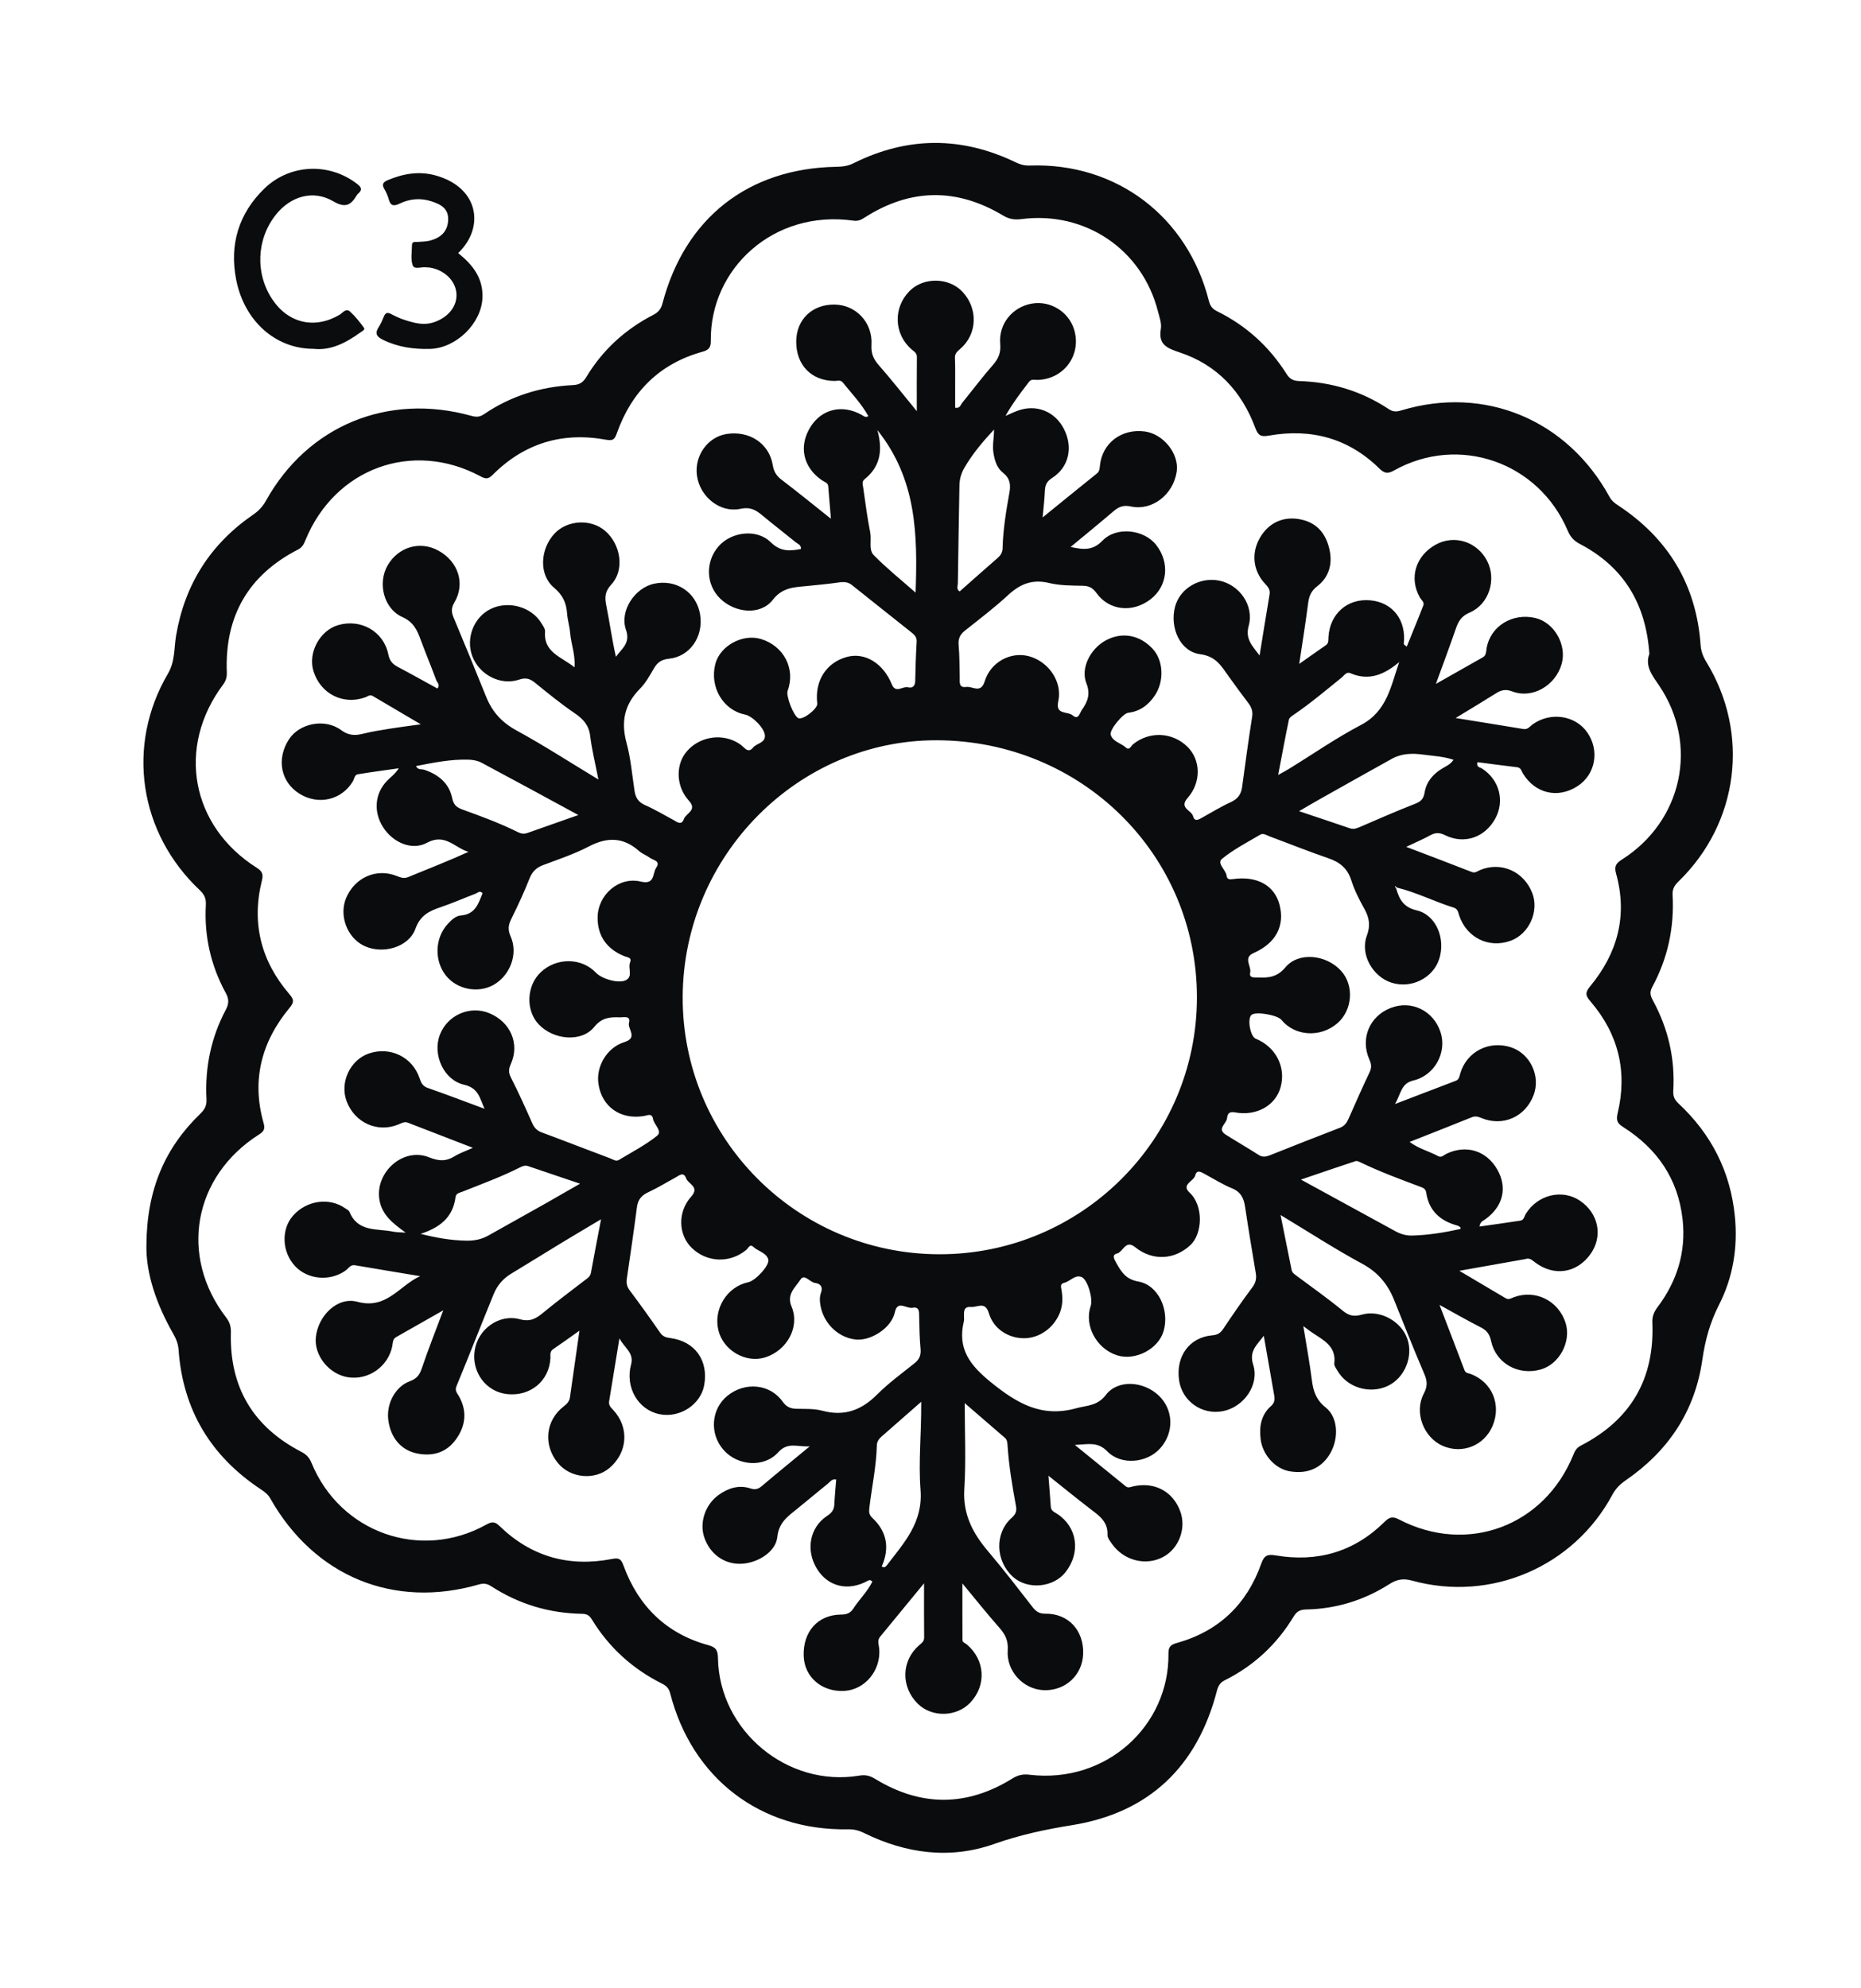 <?xml version="1.0" encoding="utf-8"?>
<!-- Generator: Adobe Illustrator 24.2.0, SVG Export Plug-In . SVG Version: 6.00 Build 0)  -->
<svg version="1.1" id="Layer_1" xmlns="http://www.w3.org/2000/svg" xmlns:xlink="http://www.w3.org/1999/xlink" x="0px" y="0px"
	 viewBox="0 0 411 439" style="enable-background:new 0 0 411 439;" xml:space="preserve">
<style type="text/css">
	.st0{fill:#0B0C0D;}
</style>
<g>
	<path class="st0" d="M32.34,274.83c0.08-12.2,4.1-21.39,11.91-28.93c0.98-0.94,1.43-1.82,1.35-3.23c-0.36-6.94,1-13.56,4.27-19.72
		c0.7-1.31,0.73-2.35,0-3.68c-3.3-6.04-4.79-12.54-4.41-19.43c0.08-1.36-0.27-2.27-1.29-3.24c-13.46-12.64-16.41-31.93-7.09-47.84
		c1.62-2.77,1.33-5.58,1.8-8.37c1.92-11.36,7.59-20.27,17.05-26.77c1.21-0.83,2.08-1.77,2.8-3.05C67.94,94,85.63,86.69,104.06,91.81
		c1.01,0.28,1.82,0.33,2.79-0.33c5.93-4.04,12.55-6.1,19.68-6.45c1.41-0.07,2.21-0.55,2.94-1.75c3.6-6,8.61-10.56,14.81-13.76
		c1.15-0.59,1.71-1.32,2.03-2.53c4.95-18.84,18.93-29.82,38.39-30.16c1.34-0.02,2.55-0.16,3.81-0.79
		c11.89-5.92,23.85-5.96,35.82-0.19c0.99,0.48,1.94,0.74,3.09,0.7C246.56,35.89,262.28,47.8,267,66.5c0.27,1.07,0.77,1.72,1.76,2.21
		c6.43,3.16,11.56,7.81,15.38,13.87c0.7,1.11,1.49,1.52,2.8,1.56c7.15,0.22,13.78,2.23,19.76,6.19c0.95,0.63,1.72,0.61,2.77,0.29
		c18.42-5.57,36.71,2.05,46.02,19.14c0.42,0.77,1.01,1.26,1.72,1.73c11.17,7.31,17.42,17.56,18.37,30.94
		c0.1,1.37,0.53,2.53,1.25,3.7c9.68,15.81,7.2,35.51-6.09,48.46c-0.89,0.86-1.42,1.65-1.35,2.98c0.41,7.22-1.07,14.06-4.52,20.41
		c-0.64,1.18-0.33,1.99,0.2,2.97c3.37,6.22,4.9,12.86,4.47,19.92c-0.07,1.22,0.32,2,1.18,2.8c7.21,6.74,11.43,14.97,12.42,24.85
		c0.69,6.89-0.4,13.53-3.51,19.61c-2,3.92-3.06,7.85-3.68,12.16c-1.62,11.3-7.5,20.09-16.88,26.54c-1.27,0.87-2.25,1.84-2.98,3.21
		c-8.52,15.88-26.8,23.75-44.19,18.97c-1.92-0.53-3.33-0.34-5.04,0.75c-5.58,3.56-11.74,5.48-18.39,5.61
		c-1.3,0.03-2.07,0.39-2.77,1.56c-3.71,6.13-8.77,10.86-15.19,14.06c-1.12,0.56-1.49,1.33-1.78,2.43
		c-4.35,16.66-14.97,26.83-31.95,29.57c-5.9,0.95-11.55,2.15-17.2,4.15c-9.8,3.46-19.52,2.13-28.79-2.43
		c-1.15-0.57-2.25-0.83-3.56-0.8c-19.3,0.32-34.42-11.27-39.23-30.06c-0.29-1.12-0.89-1.66-1.84-2.13
		c-6.48-3.25-11.67-7.96-15.45-14.15c-0.55-0.9-1.11-1.22-2.16-1.24c-7.25-0.12-13.95-2.13-20.04-6.07
		c-0.91-0.59-1.64-0.73-2.73-0.42c-18.81,5.46-36.34-1.76-46.08-18.97c-0.53-0.94-1.27-1.48-2.1-2.03
		c-11.05-7.32-17.21-17.53-18.16-30.8c-0.09-1.27-0.5-2.34-1.14-3.47C34.58,288.07,32.18,281.14,32.34,274.83z M364.26,144.37
		c-0.75-11.02-5.65-19.19-15.32-24.25c-1.36-0.71-2.12-1.56-2.71-2.95c-6.44-15.17-24.06-21.29-38.36-13.29
		c-1.42,0.79-2.15,0.64-3.27-0.46c-6.81-6.68-15.06-8.87-24.34-7.24c-1.77,0.31-2.39,0.03-3.03-1.7c-3-8.07-8.45-13.93-16.71-16.67
		c-2.79-0.93-4.75-1.71-4.15-5.19c0.21-1.23-0.32-2.62-0.65-3.9c-3.47-13.66-16.11-22.18-30.18-20.34
		c-1.45,0.19-2.68,0.01-4.01-0.79c-10.25-6.15-20.48-6.01-30.57,0.44c-0.79,0.51-1.44,0.84-2.49,0.69
		c-17.59-2.48-31.69,10.56-31.49,26.55c0.02,1.4-0.4,2-1.82,2.39c-9.46,2.62-15.65,8.78-18.91,17.94c-0.47,1.31-0.77,1.79-2.36,1.5
		c-9.69-1.79-18.14,0.77-25.12,7.78c-1.02,1.02-1.63,0.84-2.71,0.26c-15.02-8.01-32.1-1.74-38.6,14.11
		c-0.34,0.84-0.67,1.58-1.61,2.07c-11.05,5.67-16.24,14.78-15.76,27.15c0.04,1.05-0.2,1.86-0.85,2.73
		c-10.29,13.78-7.08,31.2,7.47,40.41c1.2,0.76,1.48,1.42,1.13,2.81c-2.34,9.4-0.2,17.79,6.07,25.09c1.04,1.21,1.06,1.79,0.03,3.03
		c-6.18,7.46-8.42,15.91-5.74,25.38c0.38,1.34,0.1,1.87-0.99,2.57c-14.54,9.25-17.7,26.84-7.27,40.41c0.83,1.07,1.09,2.08,1.05,3.4
		c-0.31,11.99,4.91,20.75,15.55,26.26c1.1,0.57,1.76,1.25,2.25,2.43c6.32,15.45,24.1,21.73,38.63,13.63
		c1.24-0.69,1.87-0.68,2.92,0.34c6.97,6.76,15.32,9.1,24.8,7.26c1.62-0.31,2.04,0.02,2.58,1.51c3.28,8.94,9.44,14.98,18.7,17.52
		c1.75,0.48,2.11,1.17,2.14,2.85c0.27,16.08,15.37,28.61,31.23,25.95c1.33-0.22,2.31,0.01,3.47,0.72
		c10.12,6.18,20.28,6.17,30.36-0.1c1.23-0.77,2.38-0.98,3.75-0.81c16.92,2.03,30.9-10.82,30.68-26.76
		c-0.02-1.47,0.48-1.95,1.85-2.33c9.26-2.58,15.46-8.53,18.65-17.53c0.65-1.83,1.4-2.11,3.17-1.81c9.22,1.56,17.34-0.76,24.05-7.4
		c1.04-1.03,1.75-1.29,3.17-0.55c15.1,7.87,32.15,1.51,38.55-14.31c0.35-0.86,0.74-1.53,1.67-2c11.02-5.68,16.28-14.76,15.76-27.15
		c-0.06-1.36,0.35-2.34,1.14-3.39c4.31-5.74,6.34-12.17,5.54-19.39c-1-8.98-5.63-15.64-13.15-20.41c-1.2-0.76-1.59-1.39-1.21-2.97
		c2.21-9.18,0.23-17.47-5.91-24.66c-1.09-1.27-1.4-1.92-0.16-3.41c6.05-7.3,8.33-15.6,5.74-24.9c-0.46-1.65,0.01-2.29,1.32-3.12
		c13.33-8.48,16.97-25.37,8.22-38.35C364.91,149.15,363.24,147.11,364.26,144.37z M79.51,73.46c0.38-0.28,1.17-0.64,0.89-1.04
		c-0.9-1.28-1.91-2.52-3.05-3.59c-0.95-0.89-1.66,0.26-2.37,0.68c-5.45,3.2-11.25,1.9-14.79-3.34c-3.88-5.75-3.56-13.42,0.78-18.82
		c3.27-4.06,8.22-5.49,12.62-2.91c2.66,1.56,3.9,0.88,5.19-1.31c0.08-0.14,0.2-0.27,0.32-0.38c0.93-0.8,0.78-1.36-0.19-2.11
		c-6.16-4.8-14.87-4.48-20.54,1.01C52.7,47.16,50.65,54,52.15,61.71c1.78,9.16,8.69,15.31,17.07,15.31
		C72.99,77.45,76.35,75.74,79.51,73.46z M96.17,38.73c-3.56-0.98-7.07-0.41-10.47,1.02c-1.05,0.44-1.47,0.91-0.81,2.01
		c0.42,0.7,0.76,1.49,0.97,2.28c0.4,1.44,1.12,1.53,2.37,0.93c2.24-1.08,4.59-1.31,7.01-0.53c2.12,0.68,3.89,1.6,3.73,4.25
		c-0.15,2.55-1.75,3.84-4.01,4.44c-0.87,0.23-1.8,0.2-2.71,0.29c-0.53,0.06-1.27-0.21-1.27,0.73c0,1.5-0.32,3.12,0.17,4.45
		c0.37,0.99,1.96,0.27,2.99,0.43c0.25,0.04,0.5,0.01,0.75,0.05c3.18,0.49,5.62,2.8,5.9,5.57c0.28,2.81-1.64,5.32-4.83,6.46
		c-1.48,0.53-2.92,0.48-4.41,0.15c-1.79-0.4-3.51-1.02-5.11-1.89c-0.93-0.5-1.33-0.3-1.69,0.58c-0.31,0.77-0.64,1.55-1.09,2.23
		c-0.9,1.37-0.58,2.12,0.9,2.84c3.3,1.62,6.74,2.11,10.39,2.02c5.76-0.15,11.38-5.59,11.6-11.31c0.17-4.39-2.21-7.32-5.37-9.85
		C107.14,50.2,105.75,41.36,96.17,38.73z M308.34,196.17c0.68,2.37,1.6,4.15,4.51,4.83c4.3,0.99,6.47,6.23,4.99,10.77
		c-1.38,4.21-6.16,6.58-10.51,5.21c-4.17-1.32-7-6.26-5.47-10.36c0.85-2.28,0.55-3.99-0.54-5.95c-1.13-2.02-2.2-4.13-2.9-6.33
		c-0.85-2.65-2.57-4-5.1-4.86c-4.33-1.48-8.57-3.19-12.86-4.78c-0.68-0.25-1.43-0.82-2.13-0.41c-2.87,1.69-5.87,3.24-8.43,5.32
		c-1.25,1.01,0.81,2.4,0.99,3.73c0.11,0.85,0.62,0.87,1.44,0.76c5.28-0.75,9.12,1.4,10.24,5.61c1.25,4.71-0.81,8.57-5.72,10.72
		c-2.38,1.04-0.43,2.89-0.75,4.33c-0.28,1.27,0.96,1.03,1.74,1.06c2.32,0.11,4.22-0.06,6.05-2.24c2.9-3.47,9-2.82,12.27,0.76
		c2.96,3.24,2.56,8.72-0.84,11.63c-3.73,3.19-9.37,2.83-12.31-0.78c-0.89-1.09-5.63-1.9-6.6-1.12c-1,0.8-0.31,4.77,0.91,5.27
		c4.45,1.82,6.73,6.26,5.5,10.72c-1.11,4.03-5.31,6.44-10.08,5.55c-1.43-0.27-1.65,0.46-1.76,1.35c-0.14,1.19-2.32,2.29-0.25,3.59
		c2.4,1.51,4.85,2.92,7.23,4.45c0.91,0.59,1.69,0.4,2.58,0.05c5.1-2.03,10.21-4.06,15.34-6.02c1.06-0.4,1.55-1.11,1.97-2.06
		c1.51-3.42,3.01-6.84,4.62-10.21c0.48-1.01,0.42-1.77-0.03-2.78c-2.08-4.65,0.01-9.61,4.71-11.43c4.57-1.77,9.42,0.59,10.99,5.34
		c1.46,4.44-1.24,9.55-6,10.68c-2.77,0.66-2.71,2.94-4.06,5.2c4.83-1.85,9.12-3.49,13.42-5.13c0.74-0.28,0.8-0.91,0.99-1.58
		c1.4-4.87,6.39-7.42,11.26-5.8c4.21,1.41,6.53,6.35,4.95,10.53c-1.84,4.85-6.8,7.04-11.58,5.05c-0.74-0.31-1.32-0.46-2.1-0.14
		c-4.47,1.81-8.96,3.56-13.71,5.44c2.06,1.53,4.34,2.06,6.33,3.15c0.71,0.39,1.24-0.27,1.82-0.54c4.33-2.07,8.78-0.71,11.18,3.42
		c2.35,4.05,1.33,8.27-2.69,11.1c-0.44,0.31-1.05,0.49-1.21,1.55c3.1-0.44,6.08-0.85,9.05-1.31c0.79-0.12,0.84-0.95,1.18-1.49
		c2.6-4.22,8.02-5.55,11.94-2.92c4.13,2.77,5.15,7.84,2.37,11.77c-3,4.23-8.02,5.03-12.21,1.9c-0.68-0.51-1.25-1.12-2.2-0.77
		c-0.15,0.06-0.33,0.06-0.49,0.09c-4.5,0.8-9,1.6-14.09,2.5c3.67,2.17,6.96,4.11,10.24,6.06c0.71,0.42,1.26-0.03,1.87-0.25
		c4.75-1.72,9.78,0.8,11.35,5.66c1.33,4.13-1.35,9.17-5.51,10.33c-4.96,1.39-9.88-1.38-10.94-6.31c-0.31-1.44-0.9-2.3-2.21-2.97
		c-2.96-1.5-5.85-3.17-9.17-4.99c1.95,5.08,3.75,9.75,5.52,14.43c0.27,0.7,0.88,0.64,1.41,0.84c4.68,1.79,6.76,6.77,4.79,11.44
		c-1.84,4.36-6.68,6.3-11,4.42c-4.26-1.86-6.39-7.42-4.19-11.55c0.85-1.59,0.78-2.76,0.11-4.33c-2.32-5.41-4.48-10.89-6.68-16.36
		c-1.41-3.51-3.59-6.12-7.06-7.99c-5.99-3.23-11.72-6.96-18.01-10.75c0.88,4.4,1.66,8.28,2.45,12.16c0.13,0.61,0.64,0.93,1.11,1.28
		c3.41,2.53,6.88,4.99,10.16,7.68c1.38,1.13,2.49,1.38,4.22,0.88c4.04-1.16,8.74,1.48,10.07,5.37c1.34,3.93-0.61,8.62-4.33,10.37
		c-3.99,1.88-8.97,0.37-11.12-3.37c-0.29-0.5-0.75-1.08-0.69-1.57c0.49-3.88-2.47-5.2-4.96-6.88c-0.47-0.32-0.91-0.67-1.88-1.39
		c0.7,4.32,1.4,8.09,1.88,11.88c0.31,2.46,0.93,4.41,3.08,6.11c2.68,2.12,2.89,6.63,1.1,9.9c-1.85,3.39-5.05,4.87-9.08,4.17
		c-3.2-0.55-6-3.64-6.41-7.12c-0.33-2.77,0.09-5.34,2.3-7.29c0.73-0.64,0.87-1.36,0.72-2.23c-0.75-4.3-1.5-8.61-2.32-13.28
		c-1.54,2.07-3.3,3.38-2.34,6.39c1.43,4.44-2.09,9.38-6.73,10.26c-4.61,0.88-8.98-2.22-9.64-6.84c-0.76-5.28,2.29-9.48,7.34-9.91
		c1.13-0.1,1.77-0.47,2.38-1.38c2.09-3.11,4.2-6.2,6.45-9.2c0.79-1.05,0.97-2.01,0.76-3.22c-0.81-4.83-1.62-9.66-2.34-14.51
		c-0.28-1.93-0.92-3.34-2.9-4.15c-2.07-0.85-3.99-2.06-5.96-3.13c-0.82-0.44-1.8-1.1-2.15,0.27c-0.33,1.33-3.21,2.01-1.25,3.82
		c3.12,2.88,2.85,9.07,0.19,11.56c-3.49,3.28-8.37,3.59-12.23,0.47c-2.13-1.73-2.62,1.06-4,1.41c-1.2,0.31-0.6,1.25-0.19,2.01
		c1.11,2.03,2.14,3.69,4.93,4.18c4.4,0.77,6.92,6.31,5.54,10.97c-1.17,3.96-6.27,6.59-10.27,5.31c-4.58-1.47-7.31-6.61-5.81-10.92
		c0.53-1.52-0.66-5.8-2.02-6.36c-1.46-0.6-2.5,0.96-3.83,1.27c-0.93,0.22-0.74,0.83-0.61,1.54c0.3,1.73,0.29,3.46-0.39,5.15
		c-1.33,3.29-4.49,5.55-7.88,5.55c-3.5,0-6.75-2.07-7.78-5.55c-0.8-2.7-2.54-1.23-3.93-1.35c-1.66-0.14-1.57,1.04-1.55,2.16
		c0.01,0.33,0.05,0.68-0.03,1c-1.46,6.06,1.33,9.7,5.99,13.47c5.74,4.64,11.15,7.85,18.8,5.74c2.42-0.67,4.68-0.48,6.57-2.95
		c2.63-3.44,8.25-3.08,11.64,0.1c3.33,3.12,3.48,8.21,0.36,11.69c-2.91,3.25-8.61,3.83-11.7,0.66c-2.13-2.18-4.17-1.55-7.15-1.41
		c4.11,3.34,7.68,6.25,11.26,9.15c0.53,0.43,1.1,0.11,1.67-0.01c4.69-1.05,8.75,1.13,10.36,5.54c1.37,3.76-0.31,8.22-3.81,10.07
		c-3.83,2.03-8.69,0.79-11.29-2.92c-0.42-0.6-1.01-1.33-0.98-1.97c0.14-3-1.97-4.33-3.95-5.85c-2.96-2.27-5.85-4.64-9.09-7.21
		c0.19,2.51,0.38,4.68,0.52,6.85c0.06,0.93,0.8,1.17,1.42,1.58c4.43,2.89,5.24,8.48,1.86,12.83c-2.68,3.46-8.41,3.98-11.63,1.07
		c-3.9-3.54-4.09-9.64-0.29-13.03c0.87-0.78,1.16-1.46,0.96-2.56c-0.83-4.49-1.59-9-1.88-13.57c-0.04-0.61-0.11-1.14-0.6-1.56
		c-3-2.58-5.99-5.17-8.85-7.64c0,6.38,0.31,12.69-0.09,18.96c-0.35,5.55,1.85,9.75,5.25,13.75c3.39,4,6.59,8.16,9.81,12.3
		c0.76,0.98,1.47,1.5,2.84,1.48c5.06-0.06,8.49,3.66,8.35,8.81c-0.13,4.74-3.91,8.25-8.69,8.08c-4.49-0.16-8.3-4.16-7.97-8.83
		c0.15-2.16-0.58-3.53-1.9-5.02c-2.64-2.99-5.13-6.12-8.11-9.72c0,4.48-0.01,8.47,0.01,12.45c0,0.57,0.61,0.73,0.98,1.04
		c4.02,3.4,4.36,8.97,0.79,12.79c-3.05,3.26-8.57,3.36-11.69,0.23c-3.7-3.73-3.58-9.4,0.31-12.82c0.56-0.5,1.16-0.84,1.15-1.76
		c-0.04-3.79-0.02-7.58-0.02-11.96c-3.53,4.29-6.62,8.06-9.71,11.81c-0.7,0.84-0.27,1.75-0.19,2.63c0.41,4.77-3.13,9.07-7.71,9.32
		c-4.95,0.27-8.8-3.02-8.97-7.67c-0.2-5.38,3.1-9.14,8.25-9.18c1.23-0.01,2.04-0.3,2.69-1.3c1.33-2.05,3.15-3.78,4.22-5.97
		c-0.36-0.41-0.66-0.39-0.98-0.21c-4.31,2.41-8.82,1.35-11.26-2.64c-2.52-4.12-1.61-9.13,2.27-11.68c1.03-0.68,1.53-1.37,1.58-2.56
		c0.08-1.82,0.27-3.64,0.41-5.48c-0.98-0.18-1.39,0.59-1.93,1.01c-2.28,1.82-4.49,3.71-6.77,5.54c-2.04,1.64-3.98,2.99-4.31,6.18
		c-0.35,3.38-4.61,5.91-8.33,5.9c-3.59-0.01-6.62-2.29-7.82-5.9c-1.07-3.22,0.23-7.16,3.16-9.28c2.11-1.52,4.45-2.31,7.05-1.47
		c0.98,0.32,1.68,0.19,2.49-0.49c3.3-2.8,6.66-5.53,10.62-8.8c-2.83,0.16-4.85-1.03-6.97,1.32c-3.12,3.46-8.93,3.01-12.04-0.49
		c-3.19-3.57-2.8-9.06,0.84-12c3.87-3.13,9.38-2.63,12.16,1.28c0.85,1.19,1.73,1.56,3.06,1.6c1.91,0.05,3.9-0.06,5.72,0.43
		c4.82,1.29,8.6-0.08,12.06-3.54c2.52-2.52,5.44-4.66,8.24-6.89c1.09-0.86,1.53-1.78,1.4-3.2c-0.23-2.4-0.26-4.82-0.31-7.24
		c-0.02-1.06,0.03-2.13-1.47-1.86c-1.32,0.24-3.32-1.73-3.88,0.93c-0.78,3.69-5.53,6.47-8.75,6.07c-4.1-0.51-7.38-3.96-7.8-8.24
		c-0.06-0.65-0.04-1.37,0.18-1.96c0.53-1.39-0.02-2.12-1.32-2.3c-1.13-0.16-2.3-2.1-3.18-0.72c-1.09,1.71-3.13,3.19-1.96,5.96
		c1.89,4.47-1,9.71-5.86,11.22c-4.26,1.32-9.19-1.53-10.29-5.95c-1.18-4.73,1.9-9.69,6.61-10.66c1.55-0.32,4.75-3.72,4.4-5.01
		c-0.42-1.53-2.25-1.8-3.32-2.8c-0.76-0.72-1.11,0.33-1.56,0.69c-3.61,2.98-8.67,2.8-12.03-0.46c-2.97-2.88-3.16-7.94-0.13-11.3
		c1.98-2.2-0.65-2.77-1.11-4.06c-0.55-1.57-1.59-0.58-2.4-0.14c-1.98,1.06-3.89,2.26-5.93,3.2c-1.5,0.69-2.31,1.63-2.53,3.3
		c-0.68,5.27-1.46,10.53-2.23,15.79c-0.14,0.95-0.01,1.73,0.6,2.55c2.29,3.06,4.53,6.17,6.7,9.32c0.59,0.86,1.23,1.12,2.22,1.24
		c5.53,0.69,8.58,4.99,7.55,10.48c-0.81,4.28-5.43,7.25-9.86,6.34c-4.75-0.98-7.63-5.94-6.27-10.99c0.68-2.54-1.41-3.59-2.58-5.75
		c-0.81,4.98-1.53,9.44-2.27,13.89c-0.14,0.87,0.34,1.33,0.88,1.9c3.6,3.83,3.24,9.38-0.77,12.8c-3.29,2.81-8.64,2.31-11.42-1.06
		c-3.3-4-2.76-9.42,1.33-12.55c0.71-0.55,1.21-1.09,1.33-1.98c0.67-4.76,1.36-9.53,2.1-14.7c-2.1,1.48-3.94,2.82-5.82,4.09
		c-0.8,0.54-0.56,1.31-0.6,2.02c-0.27,5-4.42,8.44-9.54,7.9c-4.67-0.5-7.92-4.86-7.18-9.66c0.71-4.68,5.39-8.12,9.98-6.87
		c2.24,0.61,3.52-0.11,5.05-1.37c3.02-2.49,6.16-4.83,9.26-7.22c0.59-0.45,1.22-0.79,1.38-1.66c0.68-3.75,1.41-7.48,2.24-11.83
		c-3.17,1.89-5.9,3.5-8.61,5.14c-3.77,2.29-7.51,4.63-11.29,6.91c-1.79,1.08-3.05,2.6-3.82,4.48c-2.76,6.75-5.41,13.55-8.2,20.29
		c-0.43,1.03,0.11,1.53,0.51,2.22c1.9,3.34,1.51,6.6-0.66,9.59c-2.05,2.83-4.97,3.75-8.39,3.12c-3.63-0.67-6.04-3.42-6.54-7.5
		c-0.43-3.54,1.56-7.32,4.8-8.5c1.53-0.56,2.14-1.42,2.63-2.88c1.36-4.06,2.95-8.03,4.72-12.76c-3.86,2.19-7.14,4.06-10.42,5.92
		c-0.79,0.45-0.7,1.27-0.84,1.98c-0.87,4.49-5.27,7.59-9.77,6.88c-4.2-0.66-7.54-4.82-7.11-8.86c0.5-4.73,4.78-9.01,9.2-7.8
		c6.46,1.76,9.29-3.64,13.84-5.66c-4.8-0.8-9.6-1.59-14.39-2.41c-1.04-0.18-1.43,0.7-2.07,1.16c-3.41,2.45-8.37,2.04-11.17-0.97
		c-2.92-3.13-3.11-8.14-0.43-11.16c3-3.37,8-4.07,11.5-1.61c0.34,0.24,0.81,0.45,0.95,0.79c1.84,4.53,6.11,3.64,9.65,4.37
		c0.72,0.15,1.47,0.12,2.76,0.22c-2.89-2.1-5.28-3.95-5.81-7.33c-0.94-6.05,5.3-11.59,10.96-9.31c2.17,0.87,3.77,0.94,5.66-0.23
		c1.1-0.68,2.35-1.1,4.03-1.86c-5.11-1.97-9.72-3.75-14.33-5.54c-0.8-0.31-1.43,0.1-2.13,0.39c-4.59,1.88-9.58-0.35-11.4-5.07
		c-1.6-4.15,0.71-9.16,4.87-10.6c4.73-1.63,9.68,0.77,11.23,5.5c0.33,0.99,0.68,1.71,1.8,2.1c4.08,1.42,8.12,2.97,12.53,4.6
		c-1.06-2.38-1.34-4.59-4.48-5.3c-4.55-1.03-7.04-6.66-5.39-11.01c1.65-4.36,6.61-6.55,10.89-4.81c4.69,1.91,6.81,6.72,4.8,11.22
		c-0.49,1.1-0.55,1.88,0,2.97c1.65,3.26,3.17,6.59,4.64,9.93c0.46,1.06,1,1.78,2.13,2.2c5.07,1.88,10.11,3.85,15.18,5.75
		c0.59,0.22,1.25,0.74,1.9,0.35c2.85-1.72,5.85-3.27,8.43-5.33c1.29-1.04-0.67-2.43-0.89-3.74c-0.22-1.3-1.15-0.79-1.93-0.65
		c-5.22,0.91-9.37-2-10.12-7.09c-0.56-3.8,1.83-7.99,5.73-9.21c3.09-0.97,0.65-2.88,1.02-4.28c0.43-1.64-1.18-1.16-2.05-1.19
		c-2.14-0.07-3.92,0.01-5.62,2.11c-2.8,3.47-9,2.91-12.29-0.58c-2.9-3.08-2.68-8.54,0.48-11.5c3.49-3.28,9.01-3.23,12.17,0.11
		c1.36,1.43,5.17,2.49,6.69,1.62c1.53-0.87,0.34-2.6,0.85-3.86c0.46-1.13-0.54-1.12-1.2-1.38c-3.96-1.58-5.99-4.52-5.96-8.58
		c0.04-5.01,4.71-9.09,9.56-7.91c3.15,0.76,2.53-1.85,3.38-3.07c1.06-1.52-0.69-1.65-1.42-2.2c-0.73-0.55-1.65-0.85-2.33-1.45
		c-3.46-3.09-7.01-3.18-11.08-1.06c-3.23,1.69-6.74,2.85-10.16,4.14c-1.51,0.57-2.41,1.46-3.01,3c-1.18,3.01-2.56,5.95-3.99,8.85
		c-0.66,1.34-0.84,2.39-0.16,3.9c1.73,3.87-0.13,8.68-3.84,10.73c-3.4,1.87-7.99,0.96-10.42-2.05c-2.66-3.3-2.49-8.37,0.39-11.46
		c0.81-0.87,1.78-1.78,2.89-1.86c3.17-0.24,3.87-2.62,4.78-4.91c-0.6-0.68-1.09-0.07-1.56,0.11c-2.57,0.98-5.08,2.09-7.68,2.97
		c-2.53,0.86-4.49,1.76-5.59,4.78c-1.5,4.14-7.31,5.7-11.34,3.76c-3.78-1.82-5.6-6.76-3.93-10.63c1.94-4.5,6.7-6.57,11.14-4.79
		c0.88,0.35,1.6,0.63,2.59,0.22c4.38-1.81,8.81-3.52,13.27-5.55c-3-0.83-5.13-4.2-9.18-2c-3.32,1.81-7.55-0.07-9.7-3.46
		c-2.17-3.43-1.82-7.49,0.96-10.3c0.79-0.8,1.74-1.45,2.51-2.69c-3.03,0.43-6.06,0.83-9.07,1.33c-0.7,0.12-0.75,1.02-1.08,1.58
		c-2.48,4.11-7.6,5.29-11.75,2.72c-4.16-2.58-5.16-7.64-2.37-11.99c2.29-3.57,7.93-4.74,11.53-2.08c1.64,1.21,3.04,1.26,4.81,0.82
		c2.01-0.5,4.08-0.82,6.13-1.15c1.96-0.32,3.93-0.56,6.67-0.94c-3.94-2.32-7.28-4.28-10.61-6.25c-0.65-0.39-1.1,0.09-1.62,0.28
		c-4.88,1.79-9.9-0.73-11.47-5.76c-1.26-4.05,1.38-8.98,5.44-10.17c5.01-1.47,10.07,1.38,11.09,6.47c0.29,1.43,0.93,2.13,2.09,2.75
		c2.94,1.55,5.84,3.18,8.75,4.78c0.68-0.81-0.06-1.33-0.26-1.86c-1.09-2.96-2.31-5.86-3.4-8.82c-0.8-2.18-1.56-3.97-4.09-5.11
		c-4.15-1.86-5.48-7.53-3.25-11.39c2.37-4.1,7.15-5.5,11.21-3.28c4.39,2.4,6.01,7.3,3.54,11.45c-0.76,1.28-0.66,2.18-0.15,3.4
		c2.44,5.81,4.83,11.64,7.19,17.49c1.33,3.29,3.46,5.62,6.67,7.37c5.98,3.26,11.71,6.98,18.1,10.84c-0.7-3.58-1.45-6.58-1.82-9.62
		c-0.29-2.4-1.55-3.75-3.45-5.04c-3.02-2.06-5.87-4.38-8.71-6.69c-1.12-0.91-2.03-1.22-3.53-0.71c-4.11,1.39-8.8-1.07-10.34-5.17
		c-1.49-3.95,0.32-8.6,4.05-10.43c3.91-1.91,9.04-0.48,11.22,3.17c0.34,0.56,0.84,1.22,0.79,1.8c-0.38,4.64,3.59,5.56,6.51,7.92
		c0.21-2.83-0.76-5.15-0.96-7.55c-0.12-1.48-0.59-2.94-0.69-4.43c-0.17-2.34-1-4.03-2.92-5.65c-3.34-2.83-3.04-8.5,0.17-11.92
		c2.82-3,8.02-3.27,11.14-0.6c3.52,3.02,4.36,8.66,1.39,11.86c-1.43,1.54-1.48,2.82-1.11,4.65c0.75,3.72,1.25,7.49,2.12,11.31
		c1.27-1.78,3.27-2.97,2.22-5.97c-1.44-4.14,1.91-9.23,6.2-10.16c4.9-1.07,9.35,1.89,10.17,6.75c0.82,4.87-2.2,9.34-6.88,9.81
		c-1.61,0.16-2.53,0.79-3.3,2.11c-0.92,1.58-1.83,3.24-3.1,4.52c-3.43,3.45-4.23,7.29-2.96,11.96c0.93,3.43,1.23,7.03,1.76,10.56
		c0.22,1.5,0.84,2.52,2.33,3.17c2.13,0.93,4.13,2.15,6.19,3.24c0.83,0.44,1.84,1.38,2.39-0.18c0.46-1.3,3.05-1.91,1.08-4.06
		c-2.71-2.96-2.93-7.48-0.83-10.37c2.32-3.19,6.75-4.48,10.52-2.95c0.9,0.37,1.8,0.92,2.49,1.61c0.78,0.79,1.37,0.8,2.01,0.01
		c0.79-0.98,2.69-0.99,2.62-2.64c-0.07-1.65-2.77-4.33-4.4-4.66c-4.84-0.95-7.85-6.08-6.56-11.14c1.03-4.03,6.02-6.76,10.09-5.53
		c5.05,1.52,7.67,6.6,5.89,11.41c-0.43,1.16,1.35,5.67,2.38,6.07c1.06,0.41,4.29-2.11,4.16-3.24c-0.61-5.03,2.01-9.1,6.63-10.31
		c3.93-1.03,7.96,1.45,9.83,6.07c0.85,2.1,2.41,0.35,3.59,0.66c0.91,0.24,1.56-0.22,1.58-1.35c0.06-2.91,0.15-5.83,0.32-8.74
		c0.06-1.01-0.52-1.53-1.16-2.04c-4.36-3.48-8.75-6.93-13.1-10.42c-0.87-0.7-1.73-0.77-2.78-0.62c-2.47,0.35-4.96,0.59-7.44,0.83
		c-2.75,0.26-5.21,0.34-7.31,3.04c-2.67,3.44-8.29,2.95-11.62-0.31c-3.15-3.09-3.3-8.13-0.34-11.52c2.81-3.21,8.42-3.95,11.5-0.92
		c2.17,2.13,4.22,1.99,6.69,1.51c0.09-0.92-0.69-1.11-1.14-1.48c-2.45-2-4.97-3.93-7.4-5.95c-1.42-1.18-2.63-1.91-4.81-1.44
		c-4.52,0.97-8.97-2.68-9.61-7.32c-0.61-4.36,2.35-8.53,6.52-9.2c5.03-0.8,9.42,2.07,10.21,6.83c0.23,1.42,0.78,2.38,1.93,3.25
		c3.56,2.71,7.03,5.54,10.92,8.63c-0.22-2.66-0.39-4.92-0.59-7.17c-0.07-0.8-0.85-0.95-1.38-1.32c-4.18-2.85-5.2-7.52-2.55-11.77
		c2.49-3.99,7.06-5.07,11.33-2.66c0.43,0.24,0.75,0.64,1.47,0.28c-1.53-2.77-3.7-5.01-5.64-7.43c-0.53-0.66-1.22-0.34-1.86-0.35
		c-5.11-0.05-8.48-3.54-8.44-8.75c0.04-4.84,3.55-8.2,8.51-8.12c4.7,0.08,8.41,3.98,8.11,8.88c-0.11,1.83,0.38,3.09,1.55,4.43
		c2.78,3.16,5.38,6.48,8.46,10.23c0-4.36-0.03-8.15,0.02-11.93c0.01-0.95-0.64-1.25-1.19-1.73c-3.88-3.38-4.09-9.14-0.46-12.84
		c3.07-3.14,8.67-3.08,11.69,0.11c3.52,3.72,3.33,9.38-0.48,12.65c-0.66,0.57-1.21,1.01-1.16,2.01c0.09,1.91,0.05,3.83,0.05,5.75
		c0.01,1.74,0,3.48,0,5.22c1.09,0.2,1.2-0.65,1.57-1.1c2.26-2.78,4.41-5.65,6.77-8.34c1.23-1.4,1.78-2.71,1.61-4.65
		c-0.4-4.43,2.73-8.18,7.02-8.91c4.1-0.69,8.15,1.84,9.32,5.8c1.65,5.58-2.27,10.91-8.11,11.06c-0.64,0.02-1.35-0.26-1.85,0.4
		c-1.84,2.4-3.68,4.8-5.21,7.55c0.87-0.38,1.73-0.8,2.62-1.13c4.16-1.55,8.33,0.11,10.32,4.08c2.03,4.04,1.04,8.39-2.65,10.75
		c-1.16,0.74-1.53,1.54-1.59,2.8c-0.07,1.79-0.29,3.58-0.5,5.91c4.27-3.47,8.12-6.6,11.98-9.7c0.6-0.48,0.61-1.1,0.68-1.78
		c0.51-4.95,4.77-8.17,9.89-7.5c4.12,0.54,7.63,4.93,7.06,8.86c-0.73,5.04-5.38,8.73-10.13,7.7c-1.76-0.38-2.76,0.14-3.94,1.15
		c-3,2.57-6.07,5.06-9.36,7.79c2.86,0.63,4.89,0.83,7.04-1.39c3.1-3.22,9.2-2.46,11.86,0.95c3.05,3.91,2.52,9.08-1.23,11.98
		c-3.95,3.06-9.13,2.55-11.95-1.35c-0.83-1.15-1.63-1.59-3.01-1.62c-2.49-0.05-5.06-0.03-7.46-0.61c-3.63-0.88-6.34,0.17-8.99,2.61
		c-3.06,2.82-6.38,5.35-9.64,7.94c-1.09,0.87-1.48,1.81-1.35,3.22c0.21,2.32,0.17,4.66,0.24,6.99c0.03,1.03-0.3,2.45,1.44,2.19
		c1.37-0.2,3.21,1.56,4.07-1.23c1.31-4.3,5.81-6.66,9.85-5.53c4.34,1.21,7.36,5.69,6.4,9.95c-0.69,3.05,2.08,2.14,3.17,3.08
		c1.31,1.13,1.55-0.5,2.05-1.21c1.26-1.79,1.95-3.47,0.99-5.88c-1.32-3.33,0.88-7.6,4.27-9.45c3.6-1.96,7.57-1.23,10.43,1.92
		c2.32,2.56,2.53,7.08,0.42,10.23c-1.4,2.09-3.27,3.51-5.87,3.82c-1.18,0.14-4.23,3.81-3.87,4.89c0.49,1.51,2.26,1.81,3.35,2.79
		c0.79,0.71,1.11-0.35,1.55-0.7c3.6-2.95,8.72-2.74,12.04,0.53c2.95,2.91,3.09,7.84,0.04,11.3c-1.98,2.24,0.86,2.69,1.21,4.04
		c0.36,1.37,1.35,0.66,2.15,0.22c2.04-1.13,4.03-2.36,6.15-3.32c1.53-0.7,2.3-1.71,2.52-3.32c0.7-5.18,1.4-10.37,2.22-15.54
		c0.21-1.32-0.21-2.22-0.95-3.18c-1.47-1.92-2.89-3.87-4.29-5.83c-1.59-2.24-2.79-4.36-6.25-4.81c-4.41-0.57-6.75-5.84-5.54-10.47
		c1.07-4.07,5.46-6.65,9.78-5.77c4.44,0.91,7.71,5.46,6.49,9.96c-0.81,2.98,0.8,4.41,2.4,6.57c0.77-4.73,1.47-9.11,2.21-13.48
		c0.18-1.04-0.33-1.66-1-2.37c-2.67-2.84-3.08-6.78-1.14-10.13c2-3.47,5.44-4.94,9.36-3.99c3.49,0.85,5.3,3.31,6.02,6.62
		c0.69,3.16-0.12,6.05-2.7,8.04c-1.35,1.04-1.82,2.17-2.02,3.73c-0.57,4.36-1.26,8.7-1.97,13.43c2.12-1.49,3.98-2.82,5.86-4.11
		c0.69-0.47,0.55-1.13,0.59-1.79c0.3-5.2,4.24-8.63,9.31-8.13c4.95,0.49,7.92,4.41,7.33,9.64c-0.01,0.09,0.21,0.2,0.65,0.58
		c1.26-3.12,2.51-6.1,3.67-9.12c0.27-0.69-0.46-1.19-0.78-1.76c-2.43-4.3-0.92-9.22,3.57-11.67c4.08-2.23,9.1-0.62,11.29,3.61
		c2.13,4.12,0.44,9.58-3.86,11.42c-1.79,0.76-2.47,1.9-3.03,3.51c-1.34,3.88-2.78,7.74-4.42,12.24c3.81-2.16,7.1-4.01,10.38-5.88
		c0.77-0.44,0.7-1.25,0.82-1.99c0.81-4.84,5.67-7.87,10.74-6.69c4.17,0.97,7.02,5.91,5.84,10.13c-1.34,4.79-6.45,7.78-10.88,6.1
		c-1.47-0.56-2.45-0.34-3.63,0.41c-2.79,1.76-5.63,3.45-8.91,5.45c5.37,0.87,10.16,1.63,14.95,2.43c1.03,0.17,1.48-0.63,2.13-1.08
		c3.94-2.76,9.39-1.93,12,1.85c2.77,4,1.8,9.29-2.17,11.85c-4.34,2.81-9.33,1.63-12.05-2.8c-0.32-0.53-0.41-1.28-1.27-1.38
		c-2.94-0.35-5.88-0.75-8.78-1.12c-0.25,1.15,0.52,1.1,0.97,1.38c3.88,2.45,5.13,7.18,2.96,11.1c-2.31,4.17-6.86,5.73-11.07,3.64
		c-1.19-0.59-2.1-0.62-3.23,0c-1.56,0.86-3.21,1.56-5.35,2.58c5.21,1.99,9.84,3.73,14.45,5.54c0.79,0.31,1.24-0.16,1.83-0.41
		c4.68-1.96,9.73,0.28,11.58,5.13c1.52,4-0.76,8.99-4.78,10.46c-4.81,1.76-9.72-0.64-11.38-5.55c-0.23-0.69-0.29-1.47-1.19-1.75
		c-4.27-1.32-8.28-3.4-12.64-4.45c-0.07-0.1-0.14-0.21-0.21-0.31c-0.05,0.05-0.15,0.13-0.14,0.16
		C308.19,195.95,308.27,196.06,308.34,196.17z M207.42,276.94c31.38,0.06,56.93-25.41,56.92-56.75
		c-0.01-31.5-25.49-56.66-57.46-56.74c-30.58-0.07-55.92,25.46-56.11,56.53C150.58,251.33,176,276.88,207.42,276.94z M219.53,94.84
		c-2.47,2.66-4.78,5.38-6.58,8.51c-0.68,1.18-1.03,2.42-1.06,3.78c-0.12,7.22-0.26,14.45-0.35,21.67c-0.01,0.58-0.38,1.32,0.4,1.79
		c2.81-2.48,5.6-4.97,8.42-7.42c0.67-0.59,1.04-1.24,1.06-2.14c0.11-4.16,0.79-8.25,1.52-12.33c0.3-1.7,0.12-3.12-1.44-4.33
		c-1.33-1.03-1.83-2.68-2.1-4.38C219.13,98.29,219.54,96.63,219.53,94.84z M203.45,309.51c-3.18,2.79-5.97,5.25-8.77,7.69
		c-0.6,0.52-1.01,1.13-1.03,1.92c-0.12,4.67-1.11,9.23-1.66,13.85c-0.1,0.82-0.08,1.49,0.68,2.2c3.22,3,3.85,6.67,2.06,10.71
		c0.43,0.29,0.83,0.13,1.08-0.2c3.78-4.97,8.04-9.42,7.49-16.69C202.81,322.73,203.51,316.36,203.45,309.51z M127.73,179.96
		c-7.52-4.08-14.45-7.86-21.41-11.57c-0.84-0.45-1.91-0.63-2.89-0.66c-3.9-0.11-7.7,0.66-11.56,1.42c0.46,0.93,1.25,0.62,1.84,0.82
		c3.13,1.04,5.49,2.99,6.16,6.27c0.31,1.54,1.06,2.07,2.28,2.51c4.15,1.5,8.29,3.02,12.24,4.99c0.72,0.36,1.38,0.44,2.14,0.16
		C120.04,182.65,123.55,181.43,127.73,179.96z M322.57,271.35c-0.04-0.23-0.03-0.35-0.08-0.38c-0.19-0.14-0.39-0.3-0.61-0.36
		c-3.79-1.02-6.32-3.26-6.9-7.28c-0.13-0.87-0.71-1.07-1.3-1.29c-4.43-1.66-8.88-3.3-13.15-5.36c-0.36-0.18-0.85-0.41-1.17-0.3
		c-3.86,1.27-7.71,2.59-12.05,4.07c7.38,4.04,14.15,7.75,20.93,11.44c1.1,0.6,2.32,0.95,3.59,0.92
		C315.46,272.72,319.03,272.13,322.57,271.35z M286.9,179.11c4.06,1.36,7.65,2.55,11.23,3.78c0.89,0.3,1.6-0.04,2.38-0.37
		c3.97-1.71,7.93-3.45,11.96-5.02c1.3-0.51,1.92-1.05,2.16-2.55c0.37-2.29,1.85-4.05,3.88-5.26c0.86-0.52,1.83-0.91,2.5-1.93
		c-2.34-0.78-4.59-0.84-6.78-1.15c-2.34-0.32-4.68-0.26-6.82,0.92c-5.39,2.99-10.75,6.01-16.12,9.03
		C289.94,177.31,288.61,178.11,286.9,179.11z M92.89,272.44c3.4,0.85,6.71,1.45,10.11,1.5c1.7,0.03,3.3-0.27,4.79-1.1
		c4.27-2.4,8.55-4.78,12.81-7.18c2.35-1.33,4.68-2.69,7.5-4.3c-4.19-1.42-7.84-2.66-11.49-3.89c-0.59-0.2-1.13-0.03-1.67,0.24
		c-4.15,2.11-8.52,3.7-12.83,5.42c-0.59,0.23-1.4,0.34-1.5,1.15C100.05,268.89,97,271.09,92.89,272.44z M282.28,171.11
		c1.05-0.59,1.71-0.92,2.33-1.31c5.31-3.26,10.45-6.84,15.96-9.73c5.79-3.04,6.61-8.63,8.44-13.88c-3.26,2.72-6.63,4.26-10.81,2.44
		c-0.84-0.37-1.34,0.52-1.88,0.96c-3.49,2.82-6.92,5.72-10.64,8.25c-0.4,0.27-0.94,0.63-1.02,1.03
		C283.84,162.81,283.11,166.77,282.28,171.11z M193.77,94.96c1.27,4.63,0.55,8.16-2.85,10.87c-0.65,0.52-0.37,1.22-0.28,1.85
		c0.48,3.28,0.88,6.58,1.54,9.83c0.35,1.71-0.4,3.84,0.79,5.07c2.85,2.9,6.05,5.46,9.24,8.27
		C202.65,118.07,202.48,105.88,193.77,94.96z"/>
</g>
</svg>
